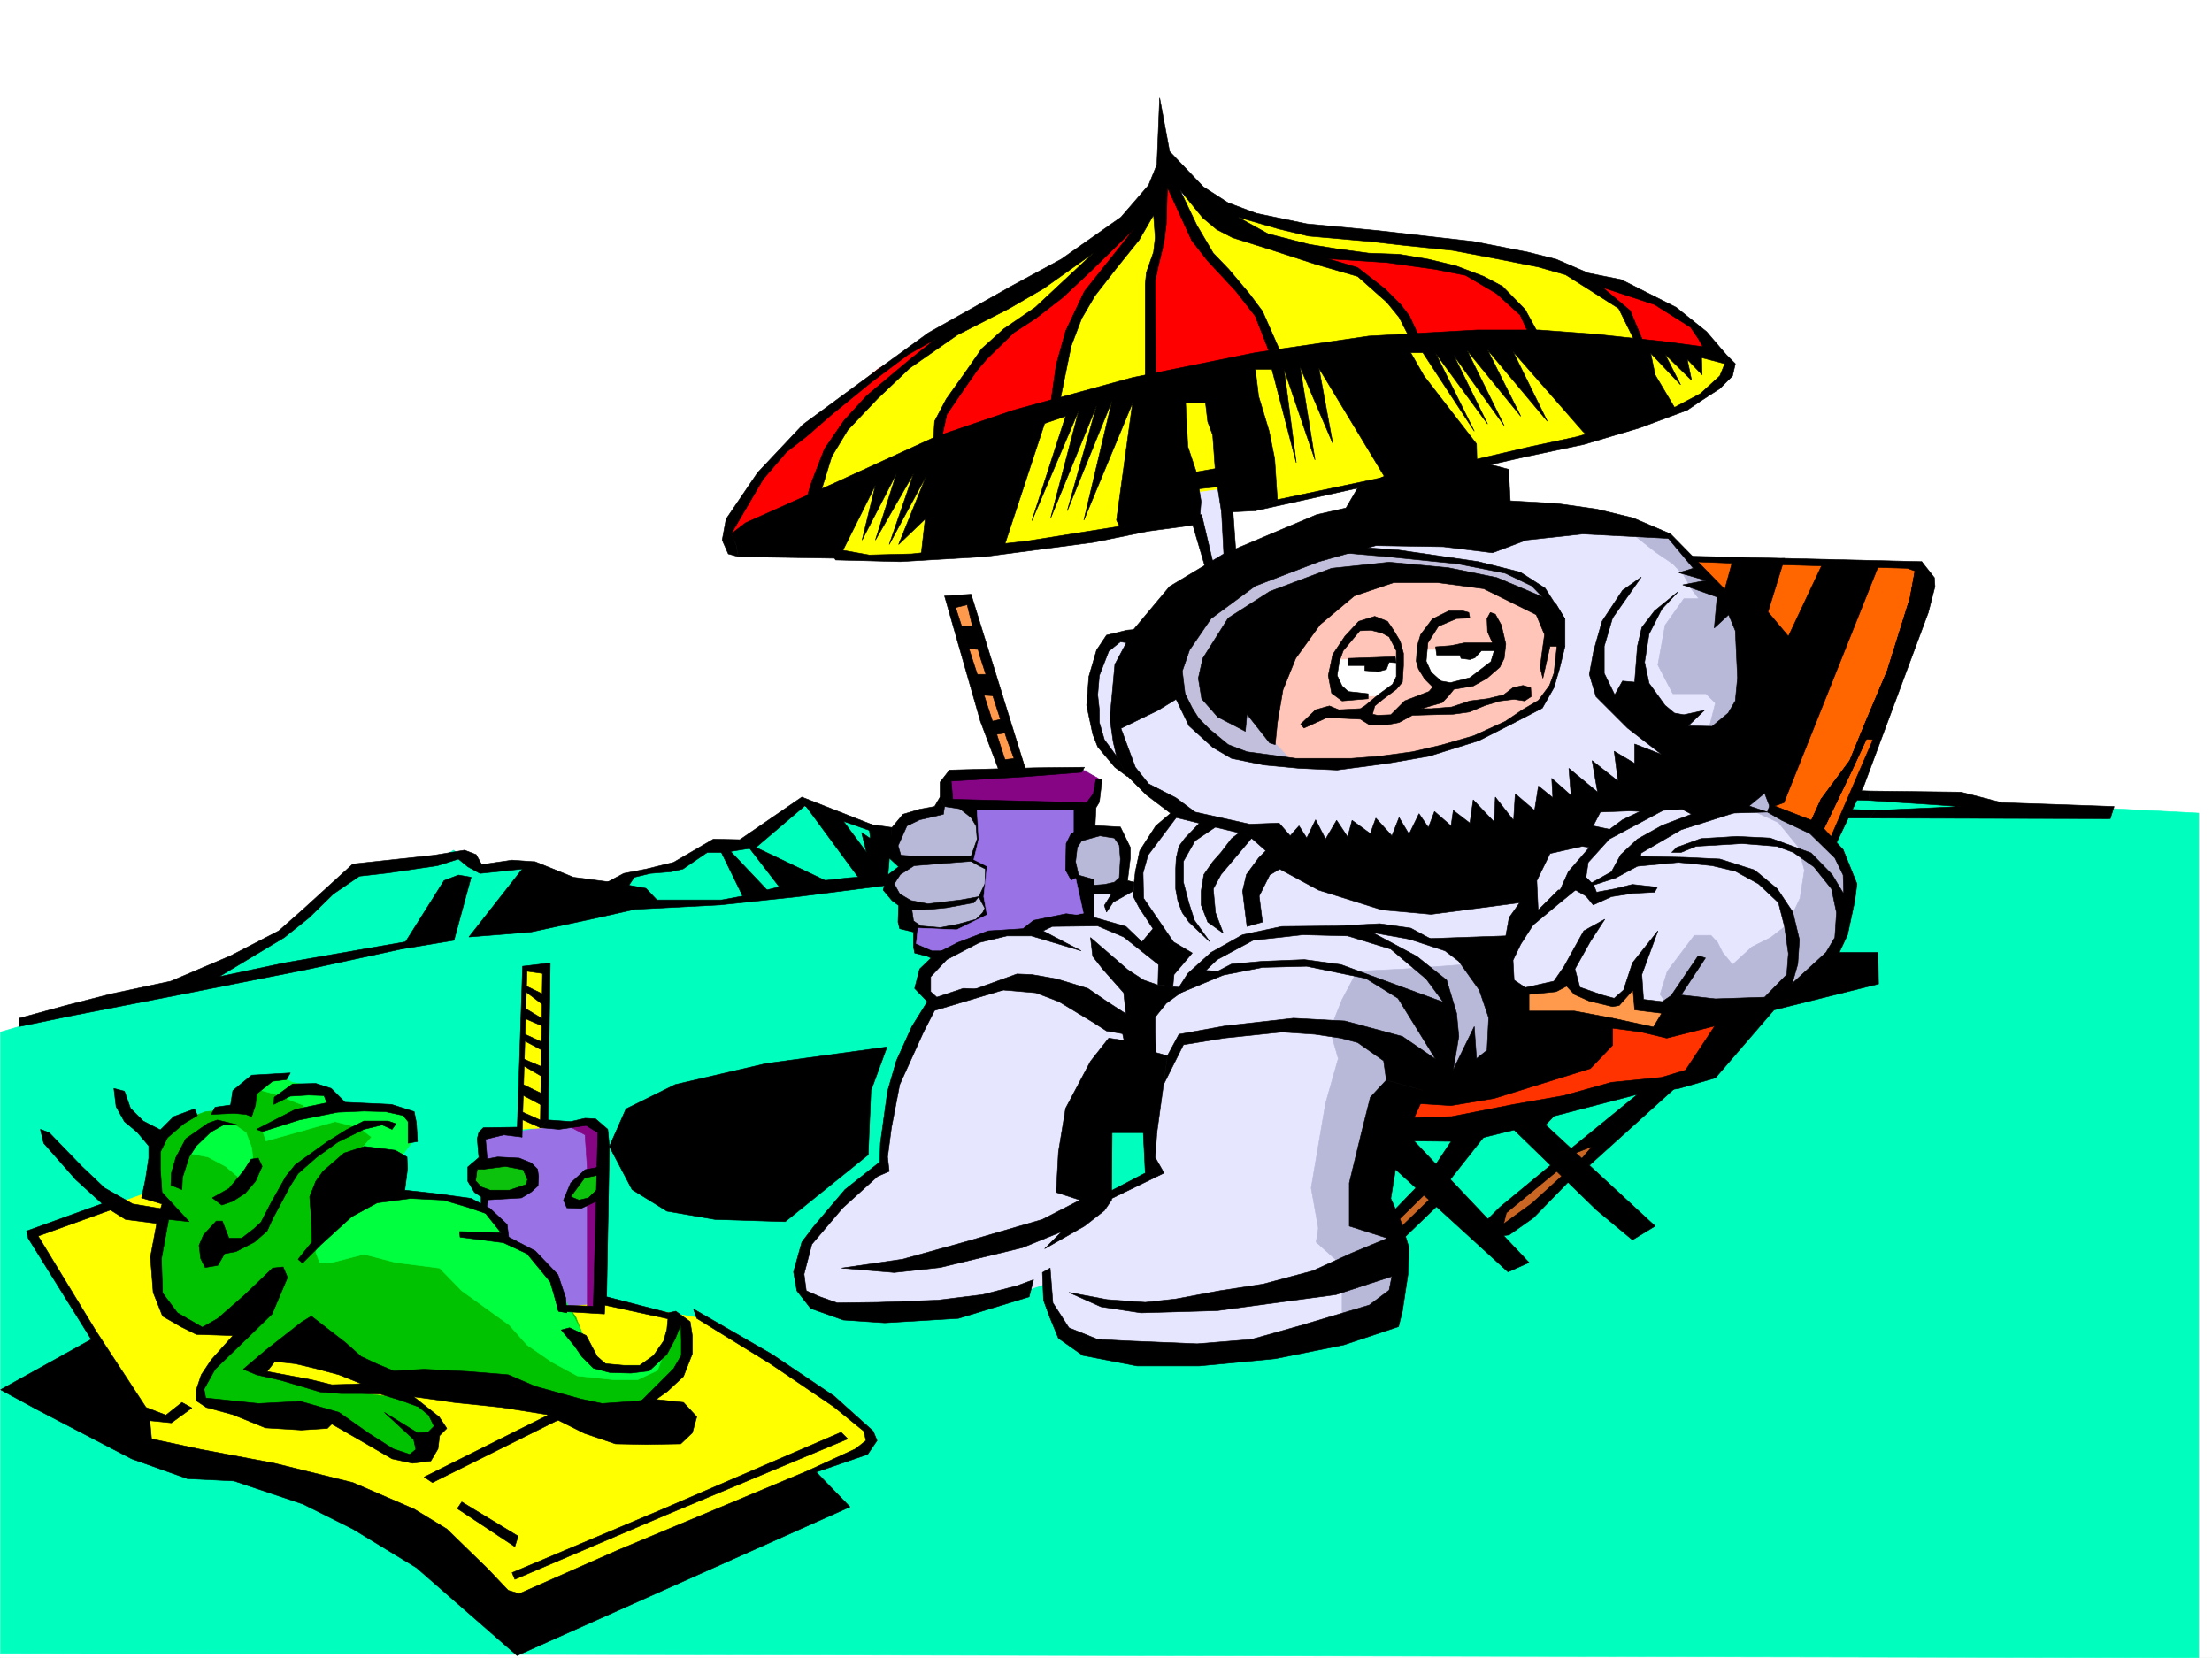 <svg xmlns="http://www.w3.org/2000/svg" width="2997.016" height="2246.668"><rect width="100%" height="100%" fill="#333333" stroke="none"/><defs><clipPath id="a"><path d="M0 0h2997v2244.137H0Zm0 0"/></clipPath></defs><path fill="#fff" d="M0 2246.297h2997.016V0H0Zm0 0"/><g clip-path="url(#a)" transform="translate(0 2.16)"><path fill="#fff" fill-rule="evenodd" stroke="#fff" stroke-linecap="square" stroke-linejoin="bevel" stroke-miterlimit="10" stroke-width=".743" d="M.742 2244.137h2995.531V-2.16H.743Zm0 0"/></g><path fill="#ff0" fill-rule="evenodd" stroke="#ff0" stroke-linecap="square" stroke-linejoin="bevel" stroke-miterlimit="10" stroke-width=".743" d="m1491.781 322.809-97.437 62.171-167.817 93.645-121.367 92.86-45.707 136.343 66.664 35.188 28.465 12.004 172.355-4.497 162.579-23.968 126.644-27.72 66.664-13.491 86.922-8.992 169.34-42.696 95.875-11.965 155.852-38.203 92.902-30.73 49.46-37.418 10.477-25.496-100.367-79.371-152.883-56.188-155.812-28.465-211.297-19.472-101.152-50.203zm0 0"/><path fill="#00ffbf" fill-rule="evenodd" stroke="#00ffbf" stroke-linecap="square" stroke-linejoin="bevel" stroke-miterlimit="10" stroke-width=".743" d="m.742 1398.41 91.418-26.976 194.05-50.91 143.853-89.891 51.687-56.188 108.66-5.98 23.969-16.5 22.48 16.5 29.211 5.98h56.97l40.464 38.946 74.176-11.223 17.203-16.5 57.71-5.238 40.47-34.45 62.168-4.496 62.953-51.687 40.468 12.004 75.657 27.719 297.472 90.636h275.696l729.02-140.84h160.347l68.933 16.5h137.868l115.382 5.985v1144.496L.742 2240.312Zm0 0"/><path fill="#e6e6ff" fill-rule="evenodd" stroke="#e6e6ff" stroke-linecap="square" stroke-linejoin="bevel" stroke-miterlimit="10" stroke-width=".743" d="m1864.133 707.086-192.531 50.906-6.762-96.617-48.68 6.727 26.938 108.62-94.387 83.126h-39.727l-23.222 38.203-2.23 60.68v41.214l38.202 35.93 43.438 44.184 35.23 18.73-29.207 29.207-22.484 34.484-5.98 35.934-68.934 5.984-150.613 62.95-49.461 32.922-25.457 22.484 6.726 21.738 8.992 12.707-25.453 41.211-35.972 86.14v102.599l-32.22 6.019-59.195 74.133-18.73 21.742-6.762 50.906 9.774 20.215 47.937 14.234 134.856-1.488 91.414-17.242 45.71-15.719 18.727 62.914 62.207 23.223 91.38 6.766 133.37-12.746 130.399-25.454 35.187-32.96v-47.196l-18.726-114.601 7.504-89.891 377.628-66.668 156.598-140.797 49.422-82.383 35.227-229.207-160.348-208.246-137.125-72.648-230.766-2.97zm0 0"/><path fill="#b8b8d9" fill-rule="evenodd" stroke="#b8b8d9" stroke-linecap="square" stroke-linejoin="bevel" stroke-miterlimit="10" stroke-width=".743" d="m1982.527 1307.035-81.68 5.98-62.171 3.012-20.254 38.203-16.461 41.172 11.223 38.942-17.203 60.683-19.512 114.602 9.738 54.664-2.973 18.727 35.188 31.476v88.367l62.953-23.969 15.719-57.671V1667.3l-32.961-44.18 14.23-134.82 172.356-38.2 32.96-48.68-45.71-78.667zM2301.7 811.168h-20.216l-25.492 35.973-9.734 53.918 20.25 38.945h44.93l12.746 12.746-9.739 38.2 6.727 65.925 33 32.176 55.445 25.496 26.195 32.18 8.993 32.214-5.98 38.203-16.5 35.192-23.227 17.984-25.454 12.746-26.238 23.97-13.488-16.5-6.727-13.45-8.992-9.738h-22.48l-36.715 48.68-9.738 31.437 42.699 58.414 100.406-41.914 59.2-35.23 36.714-48.68 15.719-56.93v-34.445l-19.473-35.934-32.96-101.152-97.4-246.406-62.206-50.168-38.946-32.215-38.238-5.985v8.953l28.504 22.485 23.223 15.719 14.976 15.753 10.48 18.73zm0 0"/><path fill="#ff994c" fill-rule="evenodd" stroke="#ff994c" stroke-linecap="square" stroke-linejoin="bevel" stroke-miterlimit="10" stroke-width=".743" d="M2060.453 1341.48v44.184l116.871-5.98 71.942 18.726 17.242-28.465-39.723-5.98-5.984-38.2-26.977 31.434-38.984-9.734-38.941-21.7-6.766 18.727-25.453-6.02zm0 0"/><path fill="#b8b8d9" fill-rule="evenodd" stroke="#b8b8d9" stroke-linecap="square" stroke-linejoin="bevel" stroke-miterlimit="10" stroke-width=".743" d="m1438.566 1041.117-152.84 10.477-2.269 16.5-1.484 15.718-8.25 5.239-1.489 11.261-39.722 7.47-22.485 22.484 2.27 23.964 12.004 16.461-16.5 18.73-3.012 12.005 17.984 27.722 9.739 23.188 12.746 8.992-5.985 20.996 19.473 6.727 39.727-3.754 28.464-8.996 20.215-8.953 50.203-6.762 20.997-11.965 50.167-3.012 9.774-39.687 36.715-2.266 5.98-8.21 6.727-44.223-11.223-21.704-47.191-5.238 5.98-25.492 8.25-18.73 2.23-24.711-14.234-11.223zm0 0"/><path fill="#ff994c" fill-rule="evenodd" stroke="#ff994c" stroke-linecap="square" stroke-linejoin="bevel" stroke-miterlimit="10" stroke-width=".743" d="m1285.727 810.426 71.902 233.699 30.734-4.496-75.66-229.945zm0 0"/><path fill="#c2bfdc" fill-rule="evenodd" stroke="#c2bfdc" stroke-linecap="square" stroke-linejoin="bevel" stroke-miterlimit="10" stroke-width=".743" d="m1792.226 738.52-171.609 74.175-29.207 92.86 19.473 63.656 51.726 50.95 104.868 12.745 327.421-226.234-20.957-20.215-44.964-14.23-91.415-15.72-115.386-14.234zm0 0"/><path fill="#ffc5b8" fill-rule="evenodd" stroke="#ffc5b8" stroke-linecap="square" stroke-linejoin="bevel" stroke-miterlimit="10" stroke-width=".743" d="m1775.727 819.418-59.2 112.336 7.508 70.418 23.969 25.453 85.434 6.766 110.144-16.5 119.883-48.68 29.95-25.453 9.733-16.461 8.996-35.23-.746-40.43-39.722-38.942-62.172-23.968-92.156-10.52-113.899 15.758zm0 0"/><path fill="#fff" fill-rule="evenodd" stroke="#fff" stroke-linecap="square" stroke-linejoin="bevel" stroke-miterlimit="10" stroke-width=".743" d="m1931.578 880.844 103.383-2.266-9.738 22.48-33.703 20.958-37.457 7.507-26.239-32.218zm-123.633 13.492 87.66-3.012-1.484 34.446-26.98 17.246h-33.703l-18.727-3.012-6.766-27.723zm0 0"/><path fill="#ca6623" fill-rule="evenodd" stroke="#ca6623" stroke-linecap="square" stroke-linejoin="bevel" stroke-miterlimit="10" stroke-width=".743" d="m1929.313 1608.145-52.434 47.152 18.727 19.512 63.695-57.672zm213.562-51.692-124.375 95.875 12.746 16.461 43.438-22.445 97.398-96.653zm0 0"/><path fill="#f30" fill-rule="evenodd" stroke="#f30" stroke-linecap="square" stroke-linejoin="bevel" stroke-miterlimit="10" stroke-width=".743" d="m2184.828 1385.664 73.43 12.746 77.93-28.465 23.964 12.75-49.46 70.38-111.63 22.48-164.101 42.699-131.848 18.727-7.507-31.473 30.734-39.688 170.828-31.476 52.434-38.942zm0 0"/><path fill="#f60" fill-rule="evenodd" stroke="#f60" stroke-linecap="square" stroke-linejoin="bevel" stroke-miterlimit="10" stroke-width=".743" d="m2294.23 760.262 302.676 5.98 12.746 15.719-62.21 211.96-65.922 161.055-36.715-35.933-45.707-22.484-29.207-233.7-43.442-64.398zm0 0"/><path fill="#ff0" fill-rule="evenodd" stroke="#ff0" stroke-linecap="square" stroke-linejoin="bevel" stroke-miterlimit="10" stroke-width=".743" d="M200.816 1615.613 38.2 1674.027l143.11 223.965 16.5 71.906 146.113 26.977 214.27 81.64 146.117 105.61 392.601-187.25 67.45-31.473 13.449-15.718-16.461-24.711-56.188-44.965-154.367-93.606-135.598-23.226-522.218-178.258zm0 0"/><path fill="#9973e6" fill-rule="evenodd" stroke="#9973e6" stroke-linecap="square" stroke-linejoin="bevel" stroke-miterlimit="10" stroke-width=".743" d="m704.309 1533.227-46.45 1.488-5.242 11.262 5.242 63.652-5.242 82.383 101.113 79.414 59.2-6.024v-224.668l-11.223-15.757h-52.473zm0 0"/><path fill="#850585" fill-rule="evenodd" stroke="#850585" stroke-linecap="square" stroke-linejoin="bevel" stroke-miterlimit="10" stroke-width=".743" d="m774.727 1527.988 17.988 9.739 3.008 45.667v188.032l17.207-3.012 2.265-29.207 2.973-204.492-19.473-14.977zm0 0"/><path fill="#ff0" fill-rule="evenodd" stroke="#ff0" stroke-linecap="square" stroke-linejoin="bevel" stroke-miterlimit="10" stroke-width=".743" d="m708.805 1316.027-4.496 214.192 32.96-2.23 2.231-211.962zm0 0"/><path fill="#0cc20c" fill-rule="evenodd" stroke="#0cc20c" stroke-linecap="square" stroke-linejoin="bevel" stroke-miterlimit="10" stroke-width=".743" d="m809.957 1584.918-24.75 8.992-18.73 29.211 13.492 10.477 32.96-12.746 5.239-29.95zm-157.34-12.746h48.68l18.73 11.223 3.012 18.726-14.234 9.738-26.235 6.02-27.722-6.02-15.72-17.949v-10.516zm0 0"/><path fill="#00c200" fill-rule="evenodd" stroke="#00c200" stroke-linecap="square" stroke-linejoin="bevel" stroke-miterlimit="10" stroke-width=".743" d="m329.652 1501.754-50.949 4.496-29.95 11.262-26.98 17.203-13.488 27.723v53.175l26.98 22.48-10.48 8.993-14.23 57.676 11.218 60.64 26.98 26.98 25.454 10.481h55.445l-32.18 39.723-23.265 31.437-4.496 23.97 44.223 10.48 140.093 19.468 49.465 23.227 22.48 21.738 39.727 5.242 14.23-18.73 18.731-26.977-43.48-36.68-59.157-7.503-62.953-3.012-80.937-26.941 24.008-31.473 127.351 37.457 99.664 9.734 134.114 23.97 94.386 14.234 45.707-11.223 48.719-50.207 3.754-18.727-5.238-36.676-14.27-3.011-5.984 23.969-24.711 34.445-40.469 7.508-46.45-20.215-1.487-24.75-11.258-29.207-21.742-29.207-252.47-124.34 10.481-110.848-128.875-41.953-40.468-5.238zm0 0"/><path fill="#00ff3f" fill-rule="evenodd" stroke="#00ff3f" stroke-linecap="square" stroke-linejoin="bevel" stroke-miterlimit="10" stroke-width=".743" d="m343.922 1474.813 27.723 7.468 40.43 15.758-2.973 11.223-35.97 8.25-7.507 7.465-10.48 5.242 5.238 15.758 45.71-12.75 47.934-13.489 33.004 8.25 16.461 12.746-16.46 18.692-40.47 50.203-7.507 58.418-11.223 28.465 5.238 14.23h16.461l43.48-11.223 43.442 11.223 59.195 7.508 29.993 30.691 64.433 46.453 23.969 26.938 33.707 23.227 34.484 18.73 49.422 5.238h32.219l26.98-12.707 16.5-43.48-29.992 37.457h-51.687l-20.957-11.219-16.5-34.45-32.219-62.91-16.5-20.995-25.457-26.2-26.977-18.726-7.507-21.742-45.707-28.465-59.942-8.211-32.96-6.02v-41.172l22.48-29.953-8.25-26.234-23.97-16.46h-71.16l-15.757-23.228-48.68-8.25-17.242-10.476-26.238 4.496zm-89.93 87.625 27.723 5.238 23.969 12.746 19.511 16.46 2.227 8.25 16.5-24.71-3.008-25.453-7.508-20.254-14.234-9.738h-26.195l-27.723 21zm0 0"/><path fill="red" fill-rule="evenodd" stroke="red" stroke-linecap="square" stroke-linejoin="bevel" stroke-miterlimit="10" stroke-width=".743" d="m2156.363 384.98 43.442 34.485 23.226 50.91 95.168 2.266-22.48-35.973-46.453-28.465-80.938-27.723zm-364.137-27.683 52.434 11.223 55.445 50.945 16.5 45.668 158.825-11.965-13.492-31.473-49.461-39.687-55.446-21.742-89.144-14.23-71.906-2.973zm-222.558-96.657v74.173l-11.219 25.453-2.23 161.054 173.058-37.457-26.238-62.168-31.437-36.715-49.461-56.148-43.477-95.875zm-77.887 77.184-74.953 78.63-56.93 36.714-55.445 68.152-34.484 53.176 8.992 39.688 152.883-65.141 19.468-104.867 32.961-59.196 68.934-89.851-52.473 27.68zm-230.804 121.328-71.907 41.172-118.394 100.371-54.703 64.434-32.215 56.93 6.02 13.492 112.374-59.2 31.473-86.878 43.441-46.453 92.903-77.887zm0 0"/><path fill="#850585" fill-rule="evenodd" stroke="#850585" stroke-linecap="square" stroke-linejoin="bevel" stroke-miterlimit="10" stroke-width=".743" d="m1383.867 1044.125-92.16 5.984-9.734 11.262 1.484 29.207 185.844 8.211 14.972-15.719 3.754-28.464-22.48-11.965-58.457 2.972zm0 0"/><path fill="#00ffbf" fill-rule="evenodd" stroke="#00ffbf" stroke-linecap="square" stroke-linejoin="bevel" stroke-miterlimit="10" stroke-width=".743" d="m1537.45 1522.008-43.438 3.715 3.011 97.398 65.922-32.965-8.992-75.656zm0 0"/><path fill-rule="evenodd" stroke="#000" stroke-linecap="square" stroke-linejoin="bevel" stroke-miterlimit="10" stroke-width=".743" d="m548.457 1612.64 3.754-29.246-.746-15.718-15.754-8.992-41.957-5.243-27.723 8.997-28.465 24.71-9.734 13.489-8.25 20.957 2.23 29.992.782 31.434-18.73 23.226 5.984 5.238 24.71-24.71 41.954-38.2 34.484-18.73 44.969-5.98 44.926 2.226 32.96 9.738 24.008 8.25 20.957 26.235-56.187-1.524.742 7.508 58.453 7.465 32.219 15.015 31.477 38.204 5.238 17.945 5.984 21.738 11.262 2.23-1.527-20.214L756 1727.242l-30.734-32.219-35.973-18.726-2.227-17.246-23.226-21.7-25.492-13.488-43.442-5.984zm0 0"/><path fill-rule="evenodd" stroke="#000" stroke-linecap="square" stroke-linejoin="bevel" stroke-miterlimit="10" stroke-width=".743" d="m531.21 1530.219-13.487-5.985-24.711 5.985-35.23 17.242-29.208 20.957-24.71 21.738-10.516 16.465-23.97 44.965-7.507 16.46-17.203 14.973-24.75 12.747-15.719 3.011-8.996 15.72-17.242 2.972-5.98-11.965-2.27-17.988 6.023-14.23 17.243-18.731h8.21l8.993 23.226h17.242l16.5-12.707 9.738-8.992 12.707-24.75 20.996-37.422 12.746-15.754 42.7-30.695L469.043 1531l23.969-12.004h32.96l10.481 3.754zm-191.038 40.469-10.52 16.46-19.472 23.223-22.48 12.75 12.745 9.734 14.973-5.238 16.5-10.48 14.234-16.5 8.993-20.215-5.239-11.223zm0 0"/><path fill-rule="evenodd" stroke="#000" stroke-linecap="square" stroke-linejoin="bevel" stroke-miterlimit="10" stroke-width=".743" d="m355.887 1533.227 49.465-15.715 52.43-10.48 35.23-1.524 29.207.742 23.969 5.238 6.765 8.25v29.207l12.746-2.226-1.523-25.453-2.973-15.016-30.734-9.738-62.95-2.969-18.73-18.73-20.957-6.766-31.477.785-24.71 17.945-.782 9.735 22.485-11.219 24.75-1.488 20.957.746 3.754 9.734-42.7 8.992-52.472 26.942zm32.218-70.418-18.726 2.27-21.742 17.202-1.485 15.016-5.238 15.719-7.508-3.012-16.46-1.488-30.735 1.488 5.242-9.738 20.996-2.97 2.969-19.51 25.496-20.958 52.434-3.012zm-120.621 48.679-18.73 11.262-21.738 18.73-9.739 19.47v23.226l2.27 31.437 27.723 29.95 8.992 9.734-27.723-2.969-9.773 53.176 1.523 46.45 20.215 26.94 33.703 19.473 20.996-11.965 36.715-32.218 37.46-35.934 14.231-1.523 5.985 14.23-20.957 49.461-32.219 31.437-22.484-2.23-47.938-1.523-20.996-10.48-24.71-14.231-12.747-32.18-3.754-47.937 9.734-51.688 6.024-20.254-27.723-8.21 5.238-24.716 4.497-29.207v-16.5l-15.754-18.726-17.207-14.235-11.258-20.215-3.012-24.71 14.27 3.753 8.21 23.188 17.247 17.242L217.277 1531l17.989-17.984 28.464-10.48zm0 0"/><path fill-rule="evenodd" stroke="#000" stroke-linecap="square" stroke-linejoin="bevel" stroke-miterlimit="10" stroke-width=".743" d="M322.184 1524.234H302.71l-17.242 9.739-19.473 18.726-9.734 14.977-8.992 27.722-.782 16.461-14.976-5.984.742-16.46 6.023-20.997 13.489-25.453 29.949-20.957 12.746-4.496zm86.176 267.406-48.72 38.2-29.988 25.457 17.985 7.504 14.234-4.496 10.516-13.489 27.722 3.012 28.465 6.723 30.735 8.25 33.703 13.492L533.48 1889l50.946 6.762 30.695 4.5 64.438 6.722 61.464 9.739 50.946 25.453 41.957 14.23 41.953.785 46.45-.785 15.718-14.972 6.023-21.704-17.988-19.468-41.953-4.5-25.492 2.972-42.7 3.012-28.464-5.984-62.207-17.243-36.715-15.718-54.7-4.496-59.16-3.008-41.21 2.265-21.739-8.992-22.484-10.48-20.957-18.727-46.488-35.972zm0 0"/><path fill-rule="evenodd" stroke="#000" stroke-linecap="square" stroke-linejoin="bevel" stroke-miterlimit="10" stroke-width=".743" d="m318.43 1806.617-32.22 35.969-13.487 20.215-6.727 20.215v14.976l13.492 8.992 35.93 9.739 44.223 17.984 48.718 2.973 35.192-2.23 5.98-5.981 35.23 20.215 46.45 26.976 27.723 5.984 24.75-3.011 9.738-16.461 2.226-17.985 9.739-9.738-10.48-15.719-35.973-28.464-55.442-17.243-25.457 1.489-28.504.781-27.718-6.766-59.942-11.222-14.234 4.496 33 7.469 53.18 15.757 28.464 2.23h28.461l24.754.743 26.977 8.25 24.71 8.992 13.493 11.223 7.504 14.976-8.25 8.25-14.23.743-44.966-27.723 39.727 36.715 2.969 13.488-8.25 6.727-22.442-7.47-33-20.995-40.43-28.465-52.472-14.977-56.93 3.012-71.203-7.508-2.226-11.965 14.976-26.976 44.965-43.442zm442.066-4.496 17.984 21.738 9.739 14.23 15.715 15.72 22.484 5.984 28.465.742 24.75-2.973 23.969-22.48 11.222-20.96 7.504-18.728.746 19.473v21.7l-10.48 17.984-48.719 48.68 17.242-1.485 23.227-16.5 21.738-20.215 11.965-30.695v-24.711l-2.969-18.727-19.473-14.234-9.777 2.23-2.226 22.481-4.497 15.719-13.492 19.472-18.726 13.489h-21.739l-24.714-2.227-11.258-9.738-14.977-28.465-22.484-10.477zm0 0"/><path fill-rule="evenodd" stroke="#000" stroke-linecap="square" stroke-linejoin="bevel" stroke-miterlimit="10" stroke-width=".743" d="m905.828 1787.145-86.137-18.73-.742 12.003-62.207-3.754-2.23-8.25 49.422 1.488 6.023-235.187-15.758-9.738-36.715 5.242-25.453-2.23 10.477-10.477 30.734 2.226 19.473-4.496 14.23.742 16.5 14.235 2.23 23.222-3.753 203.75 83.906 21.704zm0 0"/><path fill-rule="evenodd" stroke="#000" stroke-linecap="square" stroke-linejoin="bevel" stroke-miterlimit="10" stroke-width=".743" d="m812.93 1581.164-20.215 3.754-11.262 10.48-8.21 7.508-9.74 23.184 4.5 10.52 19.47.742 23.968-11.262 1.489-17.945-15.72 14.976-12.745 2.969-11.223-4.496 18.727-25.453 27.722-5.985zm-108.621-53.918-49.461.742-5.985 5.985-2.265 8.992 2.265 25.453-15.011 12.746v19.473l8.992 14.976 8.992 5.98v15.759l6.023 6.726 5.98-31.437-12.003-4.497-7.469-8.25 2.23-15.718h8.993l5.238-6.02-2.969-34.449 24.711-5.98 24.711 3.007zm0 0"/><path fill-rule="evenodd" stroke="#000" stroke-linecap="square" stroke-linejoin="bevel" stroke-miterlimit="10" stroke-width=".743" d="m657.86 1570.688 16.46-3.012 29.246 1.523 16.461 6.727 8.25 8.25 1.485 9.734-.742 12.711-8.993 8.25-13.492 8.25-50.945 2.969 8.25-13.45h26.234l22.485-7.507 2.226-6.727-5.98-13.488-23.969-4.496-29.246 3.754zm50.202-261.426-7.507 227.719 6.726 3.753 6.762-224.707L735 1319l-2.969 208.988 10.477-10.476 3.012-212.746zm0 0"/><path fill-rule="evenodd" stroke="#000" stroke-linecap="square" stroke-linejoin="bevel" stroke-miterlimit="10" stroke-width=".743" d="m713.3 1336.242 24.712 11.965v15.016l-27.723-20.996zm-.741 30.696 26.195 15.757-.742 8.954-29.207-12.708zm-4.497 32.96 29.208 13.489v11.222l-29.208-15.718zm0 34.446 29.95 12.746-3.012 12.004-26.938-15.758zm-.781 34.488 26.235 12.707v15.758l-25.454-13.492zm24.75 59.156-28.465-12.746 2.97-8.992L735 1518.996Zm13.489 387.989-170.83 85.393 11.223 7.469 174.582-86.88zm0 0"/><path fill-rule="evenodd" stroke="#000" stroke-linecap="square" stroke-linejoin="bevel" stroke-miterlimit="10" stroke-width=".743" d="m141.621 1629.844-105.648 38.203 2.226 9.734 85.434 137.086-122.89 68.149 50.948 27.722 126.645 65.922 75.656 26.942 62.953 3.011 93.645 31.434 67.445 33.707 86.14 52.434 136.38 119.097 451.058-201.484-45.707-47.192 69.676-23.968 12.746-18.73-5.242-12.708-52.469-47.191-84.652-56.93-106.39-61.426 4.495 12.746 99.625 61.426 86.176 58.414 40.469 32.961 2.973 12.707-14.231 11.262-65.18 29.95-256.222 107.097-134.114 59.195-15.015-4.496-27.723-29.207-55.441-53.957-44.184-26.941-83.168-35.973-106.39-26.195-99.665-18.73-66.667-14.231-2.266-24.711 29.207 2.968 27.723-20.214-13.489-7.465-21.703 17.203-26.976-10.48-68.192-104.122-77.926-128.054 101.895-36.715zm0 0"/><path fill-rule="evenodd" stroke="#000" stroke-linecap="square" stroke-linejoin="bevel" stroke-miterlimit="10" stroke-width=".743" d="m619.617 2044.07 77.926 51.653 4.496-14.235-76.398-46.41zm519.993-103.379-245 105.606-200.82 84.652 3.753 8.992 203.789-86.878 247.27-103.38zm-919.32-302.597-40.47-6.762-38.199-21.703-30.734-29.207-44.223-45.707-11.965-4.496 4.5 18.726 43.438 49.461 41.21 37.422 26.239 16.5 46.45 5.98zM2086.688 904.07l2.972-22.484 3.012-21.738-11.262-26.938-71.16-35.23-62.21-8.211h-59.94l-53.175 17.984-46.453 38.945-32.961 45.668-17.243 42.7-7.507 44.18-2.973 29.992-7.508-2.27-30.73-38.941-2.23 23.222-37.458-19.469-21.738-24.714-4.496-27.72 5.98-26.98 34.489-54.66 56.183-35.972 83.91-31.438 77.926-8.25 80.195 7.508 65.922 13.45 58.453 24.75 21.704 11.222 12.003 20.215v36.714h-20.253l-9.739 43.442zm0 0"/><path fill-rule="evenodd" stroke="#000" stroke-linecap="square" stroke-linejoin="bevel" stroke-miterlimit="10" stroke-width=".743" d="m1605.64 940.004-3.753-30.695 9.777-28.465 29.207-42.696 59.941-44.183 86.176-32.961 77.145-21.738 91.414 1.523 66.707 8.211 45.668-17.203 76.437-8.25 116.13 5.98 3.011-5.98-50.95-21.742-49.46-11.965-53.176-7.504-63.695-3.715-2.266-42.7-31.476-8.25-76.403 2.231-56.183 13.489-40.47 17.984-15.718 26.98-39.726 8.993-125.864 53.175-73.43 44.184-49.46 59.16-24.711 46.45-6.766 73.39 8.25 16.5 56.93-27.723zm0 0"/><path fill-rule="evenodd" stroke="#000" stroke-linecap="square" stroke-linejoin="bevel" stroke-miterlimit="10" stroke-width=".743" d="m1689.55 1130.266 25.493 22.48-9.734 9.734-16.5 22.446-5.243 22.48 5.985 47.938 20.996-5.98-4.496-35.231 14.23-28.465 13.492-8.211 52.434 28.465 86.176 26.941 66.703 6.02 119.883-15.758-14.274 20.254-4.496 24.71-130.36 4.497 47.977 15.719 18.727 14.234 27.723 38.942 12.707 37.46-2.227 44.18-14.234 11.223-3.012-43.438-28.465 58.453-36.715 23.188-14.972 22.48 48.68 3.012 58.452-9.738 65.18-20.254 65.18-20.211 29.988-31.438v-36.714l-51.687-9.739h-61.465v-28.464l-20.215-13.489-1.488-26.941 10.48-21.738 23.969-37.457-2.23-48.68 17.949-36.715 43.476-9.734 14.977 2.265 28.465-23.969-28.465-5.98 9.734-18.73 39.727-1.524 16.46.742 54.704-2.972 12.746 6.726 102.637-2.973-24.711-8.25 20.996-17.242 7.468 19.473 18.727-6.727 130.36-326.562-75.657-2.27-48.68 103.383-27.722-32.96 22.445-72.65-70.422 3.755-10.476 38.199-73.43-74.914-3.012 5.98 33.742 40.47-19.511 5.983 36.718 10.477-31.476 5.984 46.488 16.5-3.754 41.954 19.473-17.985 8.992 21.7 3.012 63.695-3.012 31.433-9.734 16.5-21.739 17.95-32.218-.747 21.738-20.957-27.723 5.985-12.746-2.23-12.746-10.516-21.699-29.953-6.024-28.465 6.024-38.2 17.203-33.703 22.48-23.968-32.218 26.234-17.242 22.445-5.98 25.492-3.755 48.68-16.46-1.484-10.52 18.726-14.23-29.246v-36.676l11.257-38.199 38.945-55.445-25.453 17.984-27.722 41.957-11.262 39.684-5.98 32.219 8.992 29.953 42.695 42.695 46.453 35.934-36.715-14.23v26.234l-27.722-16.5 5.238 40.468-35.188-27.722 7.465 42.699-38.941-32.219 3.011 36.715-26.238-23.226 1.488 26.234-19.472-15.754-5.242 32.96-26.235-22.483-2.226 35.972-24.754-31.476-1.485 33.703-28.464-29.95-4.497 31.477-22.484-17.242-3.008 20.996-22.445-19.512-8.25 21.739-12.746-18.727-13.488 27.723-13.493-22.485-9.734 24.711-21.738-23.969-7.469 20.997-24.75-17.985-5.984 22.48-14.973-22.48-14.977 25.453-13.488-26.195-12.004 24.71-10.48-16.46-12.004 13.45-14.973-17.204-39.726 1.484-33.707-7.468-40.465-8.992-26.239-19.473-36.675-18.727-17.985-22.484-22.484-60.684-12.004-5.238 4.496 31.477 4.496 19.472 12.75 24.711 27.719 27.719 40.469 30.695 45.71 11.262 37.458 8.953zm0 0"/><path fill-rule="evenodd" stroke="#000" stroke-linecap="square" stroke-linejoin="bevel" stroke-miterlimit="10" stroke-width=".743" d="m1831.914 740.79 62.95 4.495 107.878 15.719 56.969 14.23 33.703 21.703 26.98 41.954-26.238-25.454-18.726-19.472-35.973-17.242-64.437-12.746-95.876-9.739-77.925-6.722zM1605.64 940.004l9.739 19.473 8.992 14.23 14.23 14.234 25.497 20.996 25.453 9.735 65.96 8.953h75.66l38.2-2.969 44.223-5.984 38.941-8.992 44.223-12.746 42.699-19.473 23.223-15.719 21.742-12.746 14.972-20.215 6.024-16.5 4.496-40.43 10.48 3.754-7.507 30.696-7.469 25.453-15.758 27.723-41.953 21.738-44.183 22.441-67.45 21-56.183 9.735-68.192 8.992-50.949-2.266-47.973-4.496-44.183-8.996-25.496-14.973-32.215-29.21-20.961-43.438zm0 0"/><path fill-rule="evenodd" stroke="#000" stroke-linecap="square" stroke-linejoin="bevel" stroke-miterlimit="10" stroke-width=".743" d="m1990.035 829.898-8.25-2.23h-18.73l-22.485 11.223-15.754 20.957-4.5 15.015-1.484 20.957 3.012 10.48 8.25 13.49 11.222 11.222-5.242 6.02-32.96 12.706-18.727 18.73-17.989.743-6.761-1.484 3.008-11.223 12.003-9.738 17.204-12.746 8.254-9.735 1.484-22.484V885.34l-4.496-16.5-8.992-14.973-8.211-11.965-17.246-6.765-21.739 6.765-18.73 20.215-16.461 24.711-6.02 28.465 4.496 23.969 14.23 10.476 35.231-2.972v-6.762l-26.98-2.973-8.25-7.508-6.723-14.23 3.012-19.473 5.238-14.234 22.48-26.977 14.977-.742 14.977 3.754 9.734 5.238 9.734 18.727v35.191l-5.238 10.52-19.472 14.23-17.985 14.977-5.98 3.715-29.25 1.523-12.707-5.238-18.727 5.238-20.254 19.473 4.496 5.238 31.477-14.23 44.965 2.226 11.96 7.508h24.755l15.714-3.012 17.989-9.734 25.492-.742 29.95-.742 21.741-3.012 21.7-8.992 20.253-5.985 18.731-2.226 14.23 2.226 8.993-5.98-.743-12.004-10.476-2.973-13.492 2.973-12.746 9.773-21.739 5.239-23.969 2.972-24.71 8.25-27.723 2.23h-13.488l28.464-8.21 9.735-10.48 5.984-7.508 26.235-4.497 18.73-10.476 17.242-14.977 5.98-12.004 2.231-19.472-5.984-25.453-8.25-14.977-6.723-2.266-4.496 8.25.742 17.985 6.766 14.976h-38.242l-18.727 3.754-20.215 1.485 1.485 11.222h31.476l1.485 4.496 12.003 1.524 6.727-2.266 8.992-9.738h17.242l-4.496 14.976-12.746 9.739-15.719 12.004-26.234 6.722-12.75-2.226-13.45-12.004-6.765-14.977 2.27-24.71 14.23-22.485 24.715-10.477 17.984-.742zm0 0"/><path fill-rule="evenodd" stroke="#000" stroke-linecap="square" stroke-linejoin="bevel" stroke-miterlimit="10" stroke-width=".743" d="m1890.367 889.84-63.695 2.226v9.735h22.484v6.765l17.985 1.485 11.222-3.008 3.754-9.738 9.734.746zM997.246 737.777l3.012 16.461 136.379 2.27 49.422-98.883-17.985 74.172 46.45-89.89-28.465 89.89 51.691-89.89-32.96 95.87 50.202-92.863-37.457 92.863 35.973-34.445-5.985 53.176 54.664-2.27 57.711-11.965 55.446-168.52 28.46-9.733-45.706 141.539 63.695-149.793-38.2 146.039 62.169-152.02-39.688 142.285 60.684-149.05-38.239 161.796 65.961-158.785-21.742 158.785 5.985 12.004 106.39-9.734 2.27-27.723-3.012-18.73-3.754-21.738-11.222-33.704-3.012-59.16h26.98l3.012 25.453 6.723 17.989 3.754 52.433 8.25 52.434 45.71-2.27 29.95-14.976-3.715-55.403-7.508-37.46-14.23-47.192-4.496-36.715h22.48l32.96 126.606-16.5-126.606 41.954 122.852-20.215-125.824 44.223 103.343-18.727-101.855 89.149 147.562 125.117-15.718-.742-29.207-71.2-92.16-17.949-31.438h16.461L1997.5 584.23l-52.43-105.605 70.418 95.871-45.707-92.863 68.188 95.094-50.203-101.856 72.687 89.149-44.965-89.895 80.938 96.617-46.453-94.387 94.386 107.875 8.254 8.254 52.43-8.254 47.977-19.468 15.718-12.746-26.234-44.184-5.984-29.207 40.468 42.695-20.996-41.21 35.973 35.23-5.984-28.465 20.214 20.957-.742-23.227 31.477 8.25 1.484-12.746-15.719-8.25-67.445-8.953-89.89-9.738-80.196-6.02h-83.91l-146.86 8.25-153.581 22.48-166.332 33.708-161.094 44.18-105.649 35.972-135.597 62.133-122.149 54.7-19.472 14.976zm0 0"/><path fill-rule="evenodd" stroke="#000" stroke-linecap="square" stroke-linejoin="bevel" stroke-miterlimit="10" stroke-width=".743" d="m1123.148 742.273 54.66 9.739 57.712-1.489 155.109-17.242 155.074-24.71 82.422-11.223 15.758 66.629-10.52 6.02-17.203-58.415-60.722 8.211-73.43 14.973-147.602 19.472-114.605 6.766-87.66-2.27zm531.212-108.617-55.442 9.735 3.75 20.996 68.152-6.762zm.742 60.684 3.011 56.183 16.461-1.523-4.496-62.914zm45.711-2.27 138.609-30.695 36.715-14.973-145.375 30.692zm295.945-68.894 77.183-17.985 62.915-13.453 131.882-39.722 35.23-18.73 26.196-23.97 6.766-16.46 1.484-12.747 12.746 12.746-3.754 16.461-17.242 17.243-25.453 16.46-18.73 12.747-64.438 23.968-75.695 22.485-77.926 16.46-76.402 17.243zm0 0"/><path fill-rule="evenodd" stroke="#000" stroke-linecap="square" stroke-linejoin="bevel" stroke-miterlimit="10" stroke-width=".743" d="m1000.258 754.238-13.492-3.715-8.25-18.726 5.242-28.465 42.734-62.914 61.426-65.18 107.133-78.629 62.953-45.707 114.64-64.398 65.18-35.23 80.899-56.93 37.496-43.438 11.222-27.683 3.754-90.633 13.489 72.644 45.707 47.938 33.707 21.703 38.199 14.23 68.191 14.235 95.168 8.992 131.102 14.973 72.687 14.234 38.946 9.734 43.476 18.73 44.926 8.993 74.215 37.457 41.172 32.961 26.234 30.695-29.207-5.984-7.508-14.23-11.222-16.461-48.72-30.735-70.417-23.222 37.457 31.472 18.73 44.926-9.734 2.27-24.715-50.204-43.476-27.722-28.465-17.95-36.715-10.476-53.176-10.52-62.953-11.964-65.18-6.762-45.707-5.242-84.691-7.465-40.43-9.738-54.7-15.758 40.47 22.484 55.441 14.23 36.715 5.985 44.184 6.02 41.21 1.488 39.727 6.722 37.457 8.993 37.461 14.234 25.492 13.488 30.692 31.477 17.988 32.922-12.746.781-11.965-26.234-32.219-29.207-41.957-24.711-41.953-8.25-64.437-8.996-80.192-5.239 40.469 12.004 37.457 29.207 20.996 20.957 11.965 15.719 13.488 29.246h-13.488l-14.234-27.719-16.461-20.215-39.723-35.23-56.93-16.461-62.21-20.215-50.204-15.758-21.738-11.222-18.73-15.715-30.692-37.461 22.48 47.195 22.485 38.2 20.957 21.703 27.723 32.96 17.984 23.97 22.484 50.945-13.492 3.714-18.726-47.937-26.239-33.703-38.941-41.914-21-26.98-32.961-71.907-1.484 49.426-3.012 24.71-8.25 34.485-3.754 17.945.781 131.106-14.23 5.98V384.98l1.484-15.718 9.738-27.723 2.227-19.473-2.227-30.691-19.472 33.703-30.735 38.2-29.207 37.456-17.984 30.696-14.234 37.457-15.758 77.144h-11.961l7.465-51.691 12.746-45.668 25.496-53.957 67.406-84.613-60.684 59.16-35.968 33.703-36.715 28.465-29.953 19.472-36.715 35.973-12.746 14.973-17.242 24.71-23.97 35.192-9.733 45.707h-8.997l2.27-36.715 15.719-29.949 27.722-38.945 20.215-29.207 29.988-26.98 42.696-29.208 78.672-73.39-67.41 47.937-46.45 26.941-70.46 35.97-64.434 44.929-43.442 41.21-40.468 42.696-21.739 35.934-18.73 60.683-15.719-3.011 7.508-23.97 17.203-44.183L1143.363 570l30.73-33.703 59.942-50.207 32.961-26.195-35.973 20.214-50.945 38.2-53.215 43.441-34.449 29.988-26.976 20.957-31.477 36.715-43.441 74.137 6.726 14.23zm536.449 118.356-18.727-2.969-15.718 12.707-12.746 32.961-2.23 26.234 2.23 20.215v17.203l6.761 23.227 16.461 22.484 14.977 27.719-17.203-12.746-23.227-27.723-6.762-17.203-8.253-38.98 3.011-38.946 10.48-35.933 13.489-20.215 27.723-6.762 25.492-2.23zm-182.047 174.543-26.238-69.676-48.68-170.008 35.934-2.265 74.953 241.167h-9.773l-16.461-44.183-37.457-115.344-16.5-67.41-15.72 3.754 72.688 223.965zm0 0"/><path fill-rule="evenodd" stroke="#000" stroke-linecap="square" stroke-linejoin="bevel" stroke-miterlimit="10" stroke-width=".743" d="m1356.145 1029.895 19.472-2.27 5.239 18.73-13.45.782zm-19.473-50.95 23.226-5.238 5.98 18.73-26.976 4.497zm-17.984-65.14h21.738l9.734 29.21-23.965-1.488zm-21.743-65.922h28.465l9.777 32.96-25.492-2.265zm185.063 343.808v59.157l-18.73-1.485-15.72-19.472-6.761-29.989 12.004-16.46zm115.382 146.036-28.464-2.97-19.473-6.765-21.738-14.23-50.203-43.442 3.012 25.454 13.488 17.242 28.465 32.218 3.011 28.465-25.496-16.5-26.195-17.945-41.953-12.746-33.746-5.985-20.215-.78-70.418 25.491 51.691-3.754 44.184 3.754 31.473 11.965 45.71 27.723 18.727 12.004 21.738 3.715 7.469 34.484-2.969 32.922-27.722 66.668h69.675l8.993-65.14 5.238-38.946-15.719-4.496-.781-27.723v-20.215l15.015-18.726 19.473-14.235zm32.22-226.934-23.97 24.71-8.25 11.224-3.714 15.753-.781 14.235v27.683l3.011 16.5 5.98 15.72 8.997 12.745 28.504 26.938-21-29.207-7.504-23.223-7.469-28.426v-28.464l15.719-27.723 29.988-20.215zm0 0"/><path fill-rule="evenodd" stroke="#000" stroke-linecap="square" stroke-linejoin="bevel" stroke-miterlimit="10" stroke-width=".743" d="m1681.34 1126.512-12.746 9.734-14.235 18.73-11.261 12.747-11.965 17.203-3.75 22.48v18.73l8.992 23.227 20.957 14.973-10.48-27.719-2.97-32.219 10.477-19.472 43.442-51.653zm-174.582 406.715-.742 92.863-9.739 14.234-26.976 20.996-53.957 30.692 23.222-23.223-53.214 21.738-111.63 26.942-62.171 6.761-71.2-5.98 82.422-12.004 83.91-23.227 105.649-30.69 50.945-26.24-32.218-10.476 3.011-54.664 9.735-59.195 33.707-63.656 24.75-31.438 29.207 4.5 8.992 38.2-12.746 60.644zm0 0"/><path fill-rule="evenodd" stroke="#000" stroke-linecap="square" stroke-linejoin="bevel" stroke-miterlimit="10" stroke-width=".743" d="m1548.71 1528.73 3.013 60.684-54.7 28.465v10.48l80.153-38.945-12.004-20.996 2.27-33.703zm-136.378 195.5 1.524 37.461 8.21 22.442 12.004 29.207 32.961 23.226 73.43 14.23h84.652l102.676-9.734 92.902-18.73 74.172-24.71 5.242-20.958 7.504-49.422 1.489-36.715-11.223-35.972-13.488-30.692 7.464-45.707 21.743-58.418 18.726-41.172-53.957-15.015-21.699 23.226-12.004 47.938-16.5 68.191v58.414l51.73 16.461-48.718 20.215-52.434 23.969-67.449 17.984-58.453 8.992-59.942 11.223-41.171 4.496-51.73-3.715-51.688-9.734 43.476 19.473 53.922 8.21 103.418-2.972 161.09-21.738 75.66-24.711-3.754 18.726-26.98 20.215-92.899 27.723-66.668 18.73-73.43 5.98-90.671-3.753-44.184-2.227-38.98-15.719-21.743-33.746-3.714-47.152zm0 0"/><path fill-rule="evenodd" stroke="#000" stroke-linecap="square" stroke-linejoin="bevel" stroke-miterlimit="10" stroke-width=".743" d="m1969.035 1449.36 7.508-44.965-3.008-31.438-13.492-44.965-40.469-32.218-59.937-32.18 50.203 8.992 30.73.746-29.207-15.758-41.992-5.984-57.672 3.012-74.918.742-53.215 11.222-42.695 23.97-31.477 28.464-12.003 18.727 2.27 7.507 15.718-12.746 33.742-32.219 48.68-26.195 67.445-7.508 60.684 1.524 58.457 17.95 47.933 40.468 23.227 31.433-67.445-24.71-71.164-26.196-49.461-6.766-56.93 2.27-41.953 3.754-18.73 9.734 7.468 5.239 53.215-10.477 59.941-1.527 80.153 16.504 43.48 26.937 50.95 82.422-44.965-30.73-77.93-20.958-69.676-3.753-92.902 10.476-62.207 11.262-15.72 29.207-5.237 38.945 26.98-53.957 54.7-8.957 78.667-8.25 44.926 3.012 35.23 5.238 22.485 5.984 35.226 24.711 3.715 26.196 53.957 15.015zm0 0"/><path fill-rule="evenodd" stroke="#000" stroke-linecap="square" stroke-linejoin="bevel" stroke-miterlimit="10" stroke-width=".743" d="m1657.332 1321.266-57.672 23.968 15.719-12.746 12.746-17.984 21.738 1.523zm628.648-567.77 317.688 7.508 5.242 14.976-14.234 53.176-38.238 110.106-27.723 62.168-19.473 41.953-44.965 93.605-15.718-12.707 18.73-41.21 38.98-52.434 22.446-54.66 28.504-67.41 30.691-98.141 6.766-36.715-10.52-3.715-215.75-6.02-75.699-2.972zm0 0"/><path fill-rule="evenodd" stroke="#000" stroke-linecap="square" stroke-linejoin="bevel" stroke-miterlimit="10" stroke-width=".743" d="m2603.668 761.004 17.203 21.7.785 12.003-8.996 35.191-86.918 233.7-42.695 89.148-7.508-6.766 62.168-143.808-8.992-.742-19.473 41.953-44.965 93.605-15.718-12.707 18.73-41.21 38.98-52.434 22.446-54.66 28.504-67.41 30.691-98.141 6.766-36.715zm-361.164 328.793-44.184 20.996-35.23 26.195-38.2 44.223-13.492 29.95 23.227-5.24 14.234 8.212 9.735 12.004 24.75-11.223 29.207-4.496 29.207-1.523 3.754-6.727-33.703-3.754-24.008 5.984-24.711 4.497-3.754-9.739-10.477-10.476 3.008-20.215 28.465-31.477 89.89-47.937zm0 0"/><path fill-rule="evenodd" stroke="#000" stroke-linecap="square" stroke-linejoin="bevel" stroke-miterlimit="10" stroke-width=".743" d="m2299.473 1100.313-47.235 17.949-33.703 18.726-22.484 20.996-12.707 23.227-30.73 17.203 6.722.742 29.992-9.734 29.207-15.719 5.238-17.984 53.957-31.438 82.422-26.234zm0 0"/><path fill-rule="evenodd" stroke="#000" stroke-linecap="square" stroke-linejoin="bevel" stroke-miterlimit="10" stroke-width=".743" d="m2398.355 1089.797-3.753 10.516 19.511 11.222 38.2 17.984 33.703 32.962 11.261 23.187.743 25.492-15.758-26.234-28.465-29.207-55.442-20.215-44.964-2.23-48.68 2.972-32.961 12.004-6.766 6.726h12.746l20.215-8.25 62.207-3.714 47.196 3.715 22.484 8.25 27.719 19.468 23.969 29.953 6.765 32.22-2.27 33.702-11.964 20.215-45.707 41.953 7.468-26.195 2.27-32.961-8.996-37.46-20.996-31.474-30.692-25.457-47.234-14.972-47.191-2.27-65.18-1.484.742 13.488 55.441-5.238 45.711 4.496 31.473 7.469 31.477 17.242 26.98 25.453 8.211 32.219 5.277 36.715-2.269 28.464-29.95 30.696-66.702 2.226-46.454-5.238 32.961-50.164-9.734-3.012-36.715 53.957-12.004 8.211-25.453-2.969-2.27-33.707 21.743-59.195-34.45 43.438-12.003 36.714-12.746 11.223-16.461-4.496-29.989-10.48-6.726-24.711 20.957-37.457 19.511-29.95-28.503 15.72-26.942 48.679-13.488 19.469-43.48 9.777 1.527 8.953 44.926-4.496 14.23-7.469 10.52 11.223 20.214 8.992 31.473 7.508 8.996-1.524 18.727-20.96 2.23 26.98 36.715 4.496-11.223 18.691-55.445-11.964-5.238 12.746 44.183 5.98 34.485 8.25 65.18-16.5-39.723 59.942-32.219 9.734-68.152 6.726-64.438 17.989-68.187 11.96-83.91 16.505-77.926 2.226-16.5 52.434 170.828 155.812 28.465-12.746-155.817-164.765 71.907.742L2051.46 1531l111.629 108.582 48.719 40.469 30.695-18.73-148.348-137.087 11.262-11.965 109.363-28.464 59.938-8.993 49.465-14.23 79.41-92.121 141.62-35.23-.741-42.696H2492l11.262-23.969 9.734-45.668 3.012-23.226-18.73-46.45-33-35.933zm-319.175 148.305 32.218-32.18h23.227l-24.711 20.215-44.223 36.715zm0 0"/><path fill-rule="evenodd" stroke="#000" stroke-linecap="square" stroke-linejoin="bevel" stroke-miterlimit="10" stroke-width=".743" d="m1972.047 1537.727-31.477 47.191 16.461 23.227 59.2-74.918zm259.234-65.18-105.648 86.137 3.012 6.02 28.464-11.263-22.484 26.239 9.734 7.469 130.36-117.575zm-306.465 130.359-42.699 44.18 6.766 11.965 42.695-41.914 6.727 6.726-46.454 44.926 3.754 14.973 59.942-57.672zm180.602-27.722-73.43 60.644-19.511 19.469 6.023 21 26.195-3.012 33-23.226 52.434-53.918-12.746-3.754-41.953 38.199-38.203 27.723 3.754-14.973 71.906-59.16zM601.633 1193.176l-58.418 92.863 71.906-11.965 23.227-85.394-17.203-3.012zm113.152-24.711-79.41 101.113 83.91-6.726 90.672-19.473 50.203-11.258 115.387-5.984 2.226-6.727h-87.66l-14.976-15.754-46.453-8.21-51.688-6.766-51.73-20.957zm260.762-17.242 30.691 62.91 34.489-6.727-52.473-55.441zm39.683-2.231 42.7 55.406 65.218-8.953-98.925-47.195zm72.688-62.168 77.184 104.867h37.457l5.984-70.422-31.477-4.496 2.27 19.473-12.004-8.25 6.762 26.98-34.485-46.453zm0 0"/><path fill-rule="evenodd" stroke="#000" stroke-linecap="square" stroke-linejoin="bevel" stroke-miterlimit="10" stroke-width=".743" d="m26.234 1379.684 62.914-17.243 61.465-15.718 80.899-17.246 80.937-34.446 65.18-33.703 32.219-28.465 68.187-62.172 110.89-11.96 40.43-6.766 15.754 6.02 7.508 13.492 41.172-6.024 31.477 2.27-11.223 8.992-34.484 3.715-29.207 3.011-16.5-8.996-12.707-10.476-28.465 8.992-65.965 9.734-39.684 4.5-35.23 23.965-32.961 32.219-33.703 26.941-88.446 53.176 88.446-18.73 176.066-30.692-17.988 11.965-128.13 27.723L245 1347.465 98.883 1375.93l-72.649 14.976Zm796.43-184.239 22.484-12.004 30.73-5.984 36.716-8.992 53.957-31.477 35.933.743 83.95-57.672 104.863 41.21-5.238 6.727-65.922-23.187-29.989-12.746-65.925 56.187-42.696 6.726h-23.226l-32.961 22.481-16.5 3.754-27.723 2.23-21.738 5.239-8.992 13.488zm1710.547-123.597 123.633 1.488 55.445 14.23 152.098 5.239-5.239 16.5-325.937-.782 8.25-10.476 115.383-5.242-124.375-8.25zm0 0"/><path fill-rule="evenodd" stroke="#000" stroke-linecap="square" stroke-linejoin="bevel" stroke-miterlimit="10" stroke-width=".743" d="m2533.211 1071.848-19.473-.742-4.496 12.707 23.227.742zm8.249 26.199-38.198-1.488-5.243 11.964h35.192zM977.773 1219.41l28.465-5.277 62.207-15.719 81.641-8.992 52.473-3.754-3.754 14.234-117.653 15.012-105.605 11.223zm224.043 199.215-164.101 22.484-122.89 28.465-66.669 32.961-22.48 50.906 30.73 58.418 47.196 29.246 65.18 11.223 95.167 2.969 112.375-90.594 3.754-86.918zm263.731-372.27-76.441 6.02-100.41 5.984 2.269 24.711 181.305 4.496 8.996-12.003 3.754-20.215h8.25l-3.754 31.476-4.496 7.469-1.489 29.246v8.953l-18.726 3.012-20.254 2.227-6.727-4.458-3.754-25.492h-105.648l-14.23-9.734-34.45-5.242-6.02-12.746v-20.215l12.747-16.461 116.125-3.012 66.707-.742zm0 0"/><path fill-rule="evenodd" stroke="#000" stroke-linecap="square" stroke-linejoin="bevel" stroke-miterlimit="10" stroke-width=".743" d="m1297.691 1093.55 17.985 14.231 6.765 11.262 1.485 17.945-8.25 23.227v6.766l10.52 5.98 8.992 4.496-.782 20.215-8.21 17.242 3.714 7.469 4.496 8.25-2.972 5.984-8.993 8.992 12.746 5.239 9.735-7.47v-9.773l-2.266-13.449-6.726-9.738 6.726-12.004 2.266-11.219v-12.75l-4.496-10.476-13.488-7.508 7.468-9.734 2.266-10.48 2.23-37.458zm0 0"/><path fill-rule="evenodd" stroke="#000" stroke-linecap="square" stroke-linejoin="bevel" stroke-miterlimit="10" stroke-width=".743" d="m1273.723 1080.059-7.47 12.746-20.253 3.754-22.484 6.726-14.973 17.984-3.754 30.696v10.516l12.746 11.964-14.976 11.223-5.98 20.254 11.964 14.234 8.992 6.723-.742 22.484 2.227 8.993 18.73 4.496v20.214l1.523 8.25 17.247 4.458 11.218 5.277 29.207-18.727-20.957.742h-23.968l-4.497-8.992 3.715-7.508 32.219-2.23 15.016-.742 21.699-6.762 15.015-5.984-12.746-5.239-24.75 6.727-23.968 4.496-26.2-2.23-9.773-6.766-2.23-14.973 24.71-.742 22.485-2.23 36.715-6.766 6.765-8.21-24.75 4.495-44.183 5.242-23.227-4.496-15.016-8.996-7.468-13.488 8.25-12.746 18.73-11.965 56.93-4.496 20.215-1.484v-6.766h-75.66l-19.47-1.484-3.753-12.75 11.965-26.938 17.242-8.25 32.219-7.508 1.523-10.48zm0 0"/><path fill="#9973e6" fill-rule="evenodd" stroke="#9973e6" stroke-linecap="square" stroke-linejoin="bevel" stroke-miterlimit="10" stroke-width=".743" d="m1323.926 1098.047 2.27 38.941-6.766 27.723 17.984 8.992-4.496 41.211 4.496 24.711-41.21 20.215-52.434-2.266-2.266 20.996 20.996 8.993h31.477l38.941-22.481h65.922l21-18.73 47.934-8.993-13.489-61.425v-77.887zm0 0"/><path fill-rule="evenodd" stroke="#000" stroke-linecap="square" stroke-linejoin="bevel" stroke-miterlimit="10" stroke-width=".743" d="m1595.164 1094.293-29.21 24.75-21.74 33.703-5.98 28.465-1.527 14.234-1.484 18.688 8.25 15.758 18.73 28.464-14.976 17.946-21.739-20.957-41.957-11.965-38.98-5.277-44.184 8.992-14.234 11.261-47.23 2.973-41.212 15.758-30.695 15.715-20.996 20.215-6.727 26.238 17.246 17.945-21 33.707-20.996 46.45-11.964 41.21-9.735 70.38-.742 25.495-47.234 37.418-41.954 49.461-16.46 21.7-11.262 40.468 4.496 25.453 18.73 23.97 44.223 15.718 56.184 3.754 99.668-5.98 95.87-29.212 6.024-23.222-22.484 8.25-46.45 11.965-60.683 7.507-80.938 2.97-55.44.741-23.228-8.21-18.73-8.25-3.012-22.481 10.52-40.43 41.953-49.422 47.195-42.699 15.72-6.762-2.231-19.472 5.242-39.688 11.219-58.414 32.218-71.164 15.016-29.207 92.902-27.723-53.96-2.226-35.97 11.965-8.25-7.508v-20.215l21.739-23.227 44.223-23.183 37.457-8.996h32.96l67.45 20.215-51.73-26.977 12.745-5.984 61.465-.742 35.192 14.976 47.191 37.457-.742 27.723 20.254 1.484 1.488-15.719 24.71-29.207-25.456-15.015-20.996-30.692-19.473-28.465-.742-34.449 6.727-23.965 38.238-50.949zm0 0"/><path fill-rule="evenodd" stroke="#000" stroke-linecap="square" stroke-linejoin="bevel" stroke-miterlimit="10" stroke-width=".743" d="m1536.707 1195.445-8.992-2.27 3.754-30.694v-14.231l-13.488-27.723-41.958-2.265-24.71 11.258-6.762 13.492-.746 35.93 7.507 13.492 10.481-5.239-4.496-19.472 2.265-19.473 5.985-8.992 24.71-6.766 19.473 3.012 6.762 9.734 1.488 18.73-1.488 25.454-6.762 6.023-13.453 2.97-20.254 1.487-.742 11.258h30.735l-9.739 15.719 2.973 8.992 8.992-13.488 26.98-14.977zm0 0"/></svg>
